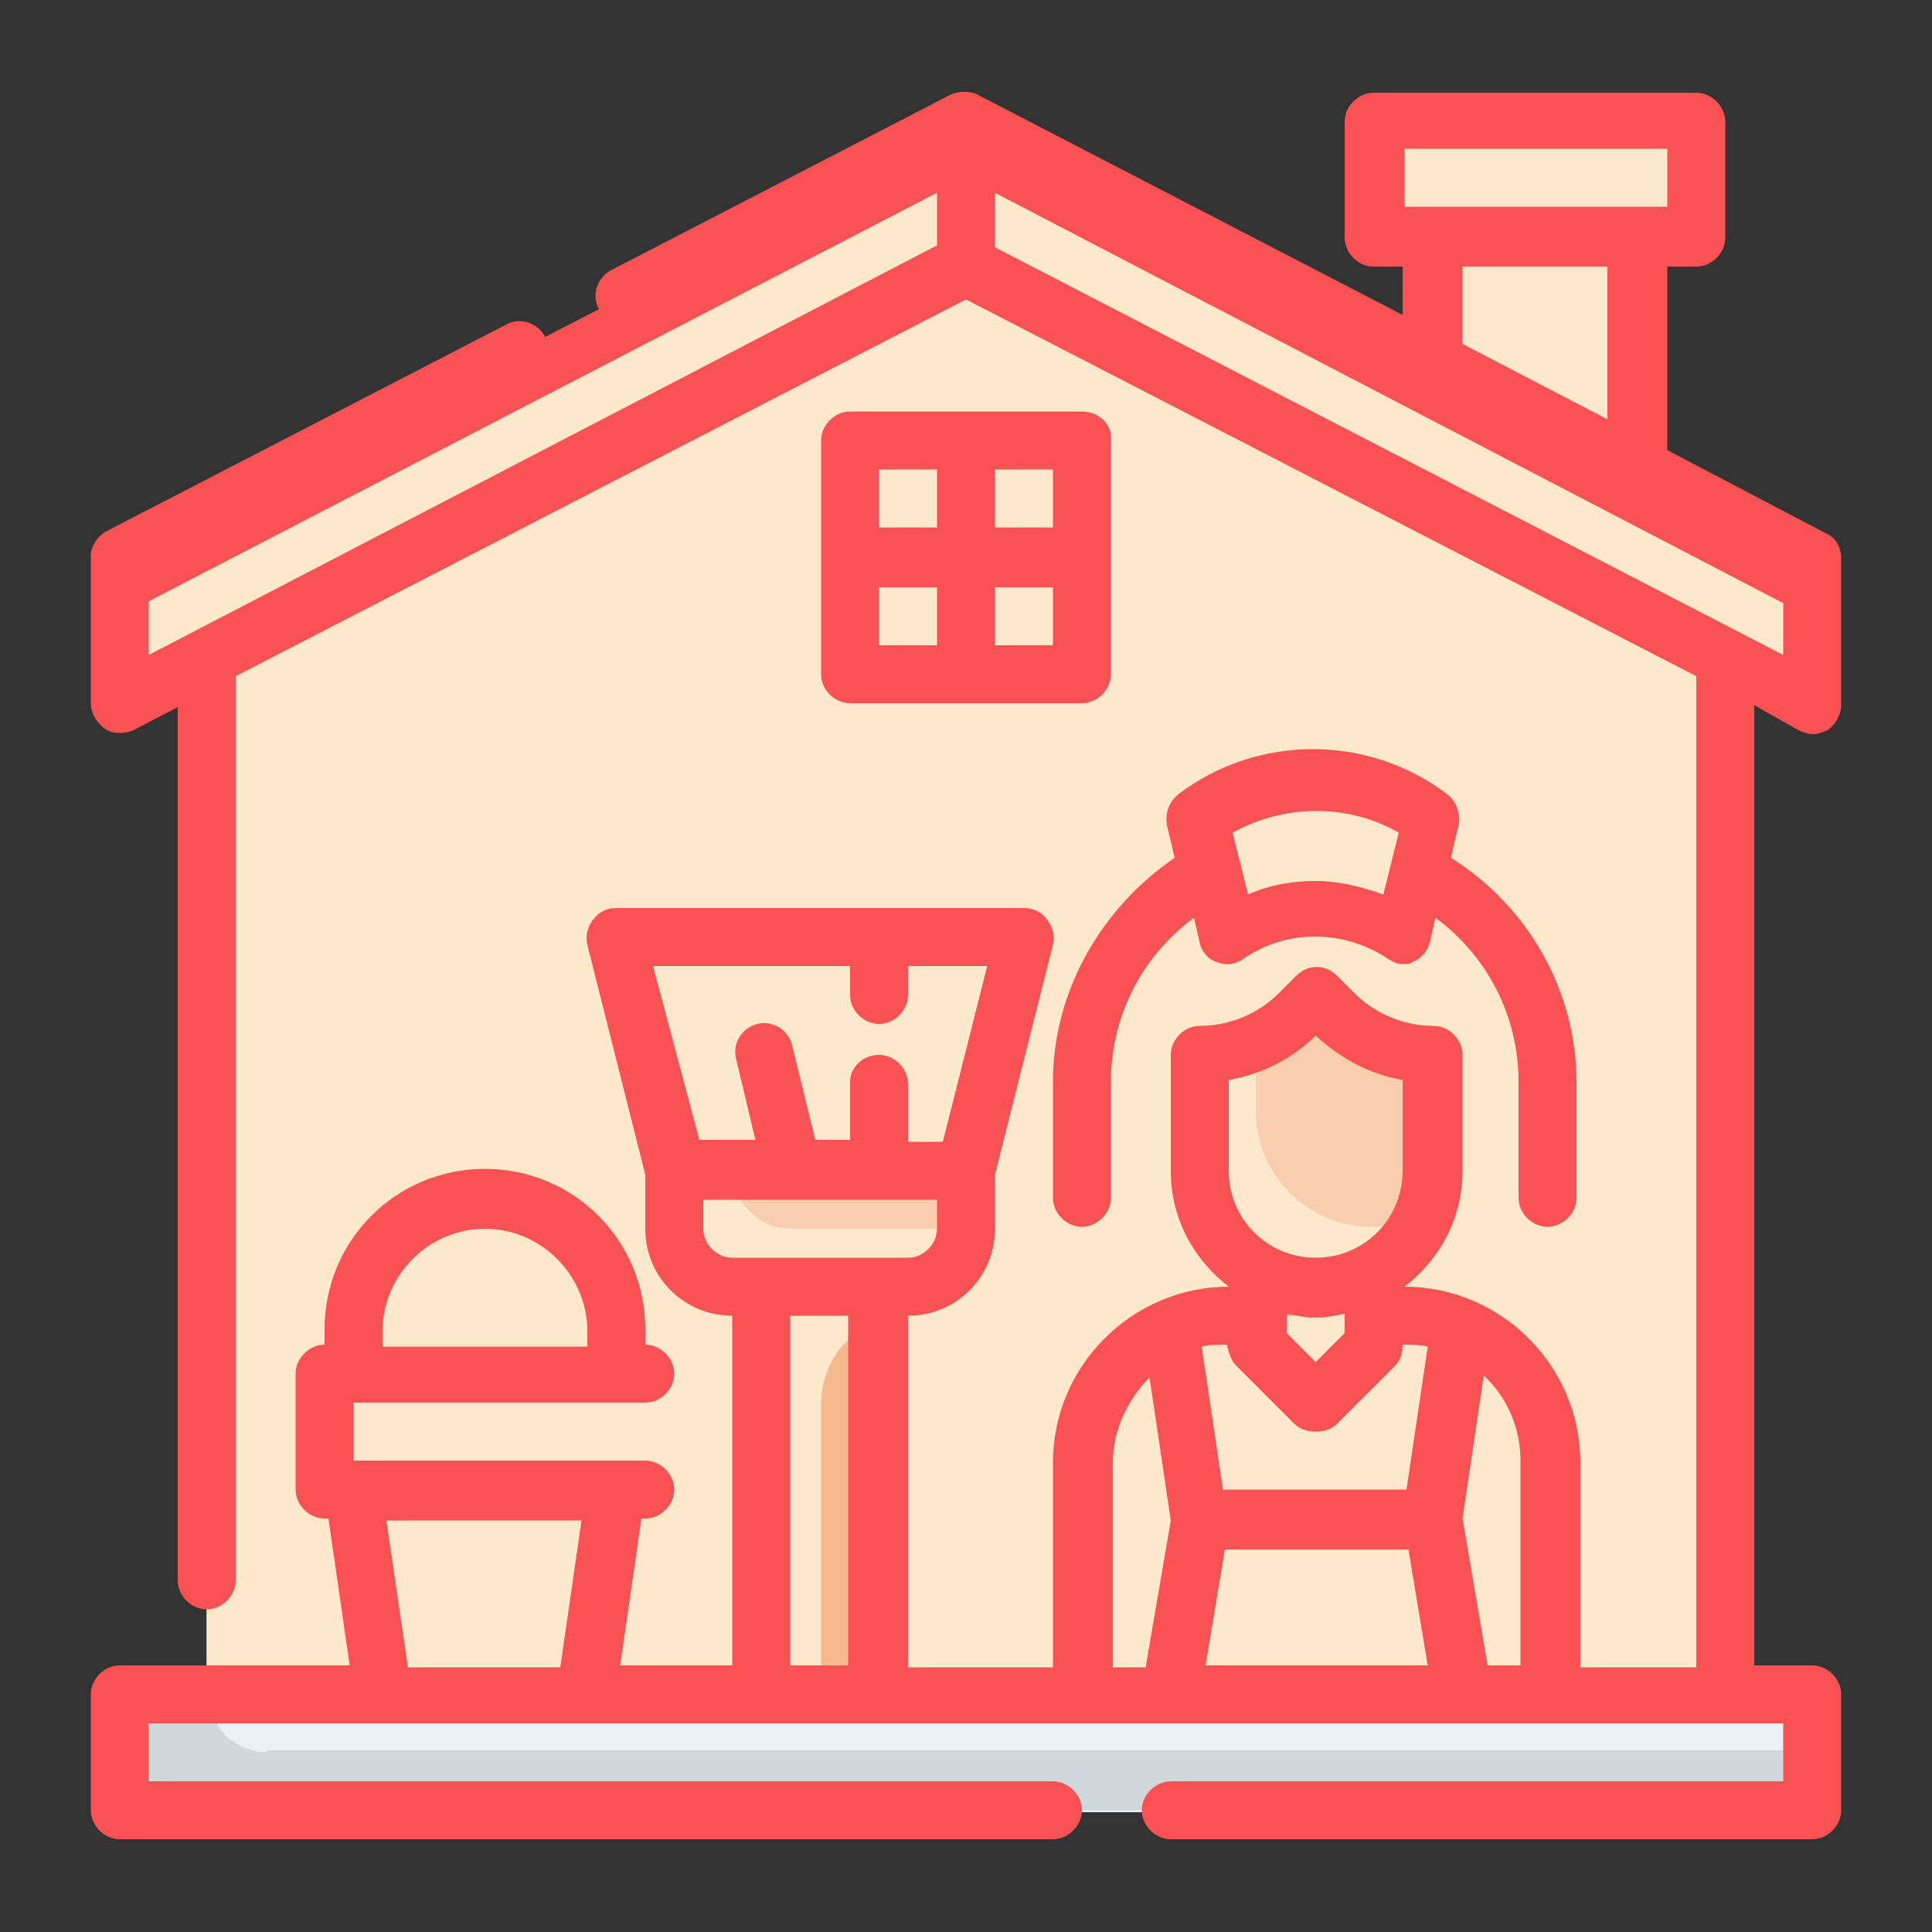 <?xml version="1.0" encoding="utf-8"?>
<!-- Generator: Adobe Illustrator 25.0.1, SVG Export Plug-In . SVG Version: 6.00 Build 0)  -->
<svg version="1.1" id="Layer_1" xmlns="http://www.w3.org/2000/svg" xmlns:xlink="http://www.w3.org/1999/xlink" x="0px" y="0px"
	 viewBox="0 0 100 100" style="enable-background:new 0 0 100 100;" xml:space="preserve">
<rect x="0" y="0" width="100" height="100" fill="#333333" stroke="none"/>
<style type="text/css">
	.st0{fill:#FCE8CB;}
	.st1{fill:#E9F1F2;}
	.st2{fill:#FA5252;}
	.st3{fill:#D0D8DA;}
	.st4{fill:#F3A268;}
	.st5{fill:#F9CDAE;}
	.st6{fill:#F6B98D;}
</style>
<g>
	<g id="Color">
		<g>
			<g>
				<path class="st0" d="M74.2,12.2h10.6v15.1H74.2V12.2z"/>
				<path class="st0" d="M78.7,18.3c0-1.7,1.4-3,3-3h3v-3H74.2v15.1h10.6v-5.6L78.7,18.3z"/>
				<path class="st0" d="M71.1,6.2h16.6v6H71.1V6.2z"/>
				<path class="st0" d="M77.2,9.2c-1.7,0-3-1.4-3-3h-3v6h16.6v-3H77.2z"/>
				<path class="st0" d="M89.3,87.8H10.7V28.9L50,9.2l39.3,19.6V87.8z"/>
				<path class="st0" d="M65.1,72.7c-17.5,0-31.7-14.2-31.7-31.7V26.9L50,18.3l39.3,20.3v-9.7L50,9.2L10.7,28.9v58.9h78.5V72.7H65.1
					z"/>
				<path class="st1" d="M6.2,87.8h87.6v6H6.2V87.8z"/>
				<g>
					<path class="st2" d="M93.8,36.4L50,13.8V6.2l43.8,22.7V36.4z"/>
					<path class="st2" d="M50,13.8L6.2,36.4v-7.6L50,6.2V13.8z"/>
					<path class="st0" d="M44,22.8h6v6h-6V22.8z"/>
					<path class="st0" d="M50,22.8h6v6h-6V22.8z"/>
					<path class="st0" d="M50,28.9h6v6h-6V28.9z"/>
					<path class="st0" d="M44,28.9h6v6h-6V28.9z"/>
				</g>
				<path class="st0" d="M56,28.9h-6v-6L56,28.9z"/>
				<path class="st0" d="M50,28.9h-6v-6L50,28.9z"/>
				<path class="st0" d="M56,34.9h-6v-6L56,34.9z"/>
				<path class="st0" d="M50,34.9h-6v-6L50,34.9z"/>
				<path class="st0" d="M50,13.8l43.8,22.7v-4.5L50,9.2V13.8z"/>
				<path class="st0" d="M6.2,36.4L50,13.8V9.2L6.2,31.9V36.4z"/>
				<path class="st3" d="M13.8,90.7c-1.6,0-3-1.3-3-3H6.2v6h87.6v-3.1H13.8z"/>
			</g>
			<g>
				<path class="st0" d="M80.2,62.1H56v-6C56,49.4,61.4,44,68.1,44S80.2,49.4,80.2,56V62.1z"/>
				<path class="st0" d="M75.7,54.5v-0.2c0-0.8-0.5-1.6-1.2-2c-1-0.5-1.5-1.7-1.1-2.8l1.5-3.6c-1.9-1.3-4.2-2-6.7-2
					C61.4,44,56,49.4,56,56v6h24.2v-3C77.7,59.1,75.7,57,75.7,54.5L75.7,54.5z"/>
				<path class="st0" d="M80.2,87.8H56V75.7c0-4.2,3.4-7.5,7.5-7.5h9.1c4.2,0,7.6,3.4,7.6,7.5V87.8z"/>
				<path class="st0" d="M77.2,84.7c-5.8,0-10.6-4.7-10.6-10.6v-6h-3c-4.2,0-7.5,3.4-7.5,7.5v12.1h24.2v-3H77.2z"/>
				<path class="st0" d="M71.1,69.6l-3,3l-3-3v-6h6V69.6z"/>
				<path class="st0" d="M75.7,87.8H60.6l1.5-9.1h12.1L75.7,87.8z"/>
				<path class="st0" d="M72.7,48.5c-2.7-1.8-6.3-1.8-9.1,0l-1.5-6c3.6-2.7,8.5-2.7,12.1,0L72.7,48.5z"/>
				<path class="st0" d="M67.6,78.7h-5.6l-1.5,9.1h15.1l-0.5-3.2C71.8,83.9,69.1,81.7,67.6,78.7L67.6,78.7z"/>
				<path class="st4" d="M66.6,68.1c1.8,0,3.4-0.8,4.5-2.1v-2.4h-6v6l1.5,1.5V68.1z"/>
				<path class="st5" d="M68.1,66.6c-3.3,0-6-2.7-6-6v-6c1.9,0,3.8-0.8,5.2-2.1l0.9-0.9l0.9,0.9c1.4,1.4,3.2,2.1,5.2,2.1v6
					C74.2,63.9,71.5,66.6,68.1,66.6z"/>
				<path class="st0" d="M69,52.4l-0.9-0.9l-0.9,0.9c-1.4,1.4-3.2,2.1-5.2,2.1v6c0,3.3,2.7,6,6,6c2.5,0,4.6-1.5,5.5-3.6
					c-0.8,0.4-1.6,0.6-2.5,0.6c-3.3,0-6-2.7-6-6v-2.2c0.8-0.4,1.5-0.8,2.1-1.5l0.9-0.9l0.9,0.9c1.4,1.4,3.2,2.1,5.2,2.1v-1.5
					C72.2,54.5,70.4,53.8,69,52.4z"/>
				<path class="st0" d="M63.6,48.5c2.7-1.8,6.3-1.8,9.1,0l0.9-3.4c-1.5-1-3.2-1.5-4.9-1.6c-1.6-0.1-2.9-1.1-3.2-2.7
					c-1.2,0.3-2.3,0.9-3.3,1.6L63.6,48.5z"/>
			</g>
			<g>
				<path class="st6" d="M39.4,66.6h6v21.1h-6V66.6z"/>
				<path class="st5" d="M47,66.6h-9.1c-1.7,0-3-1.4-3-3v-3H50v3C50,65.3,48.6,66.6,47,66.6z"/>
				<path class="st0" d="M50,60.6H34.9l-3-12.1H53L50,60.6z"/>
				<path class="st0" d="M47.4,57.5c-5.3,0-9.9-3.8-10.8-9.1h-4.8l3,12.1H50l0.8-3H47.4z"/>
				<path class="st0" d="M37.9,60.6h-3v3c0,1.7,1.4,3,3,3H47c1.7,0,3-1.4,3-3h-9.1C39.3,63.6,37.9,62.2,37.9,60.6z"/>
				<path class="st0" d="M45.5,68.4v-1.8h-6v21.1h3V72.7C42.5,70.7,43.7,69,45.5,68.4z"/>
			</g>
			<g>
				<path class="st0" d="M16.8,71.1h16.6v6H16.8V71.1z"/>
				<path class="st0" d="M31.9,77.2H18.3l1.5,10.6h10.6L31.9,77.2z"/>
				<path class="st0" d="M22.8,74.2c-1.7,0-3-1.4-3-3h-3v6h16.6v-3H22.8z"/>
				<path class="st0" d="M27.4,80.2h4.1l0.4-3H18.3l1.5,10.6h3v-3C22.8,82.2,24.8,80.2,27.4,80.2z"/>
			</g>
		</g>
	</g>
	<g id="Outline_copy">
		<g>
			<path class="st2" d="M93.1,37.8c0.2,0.1,0.5,0.2,0.7,0.2c0.3,0,0.5-0.1,0.8-0.2c0.4-0.3,0.7-0.8,0.7-1.3v-7.6
				c0-0.6-0.3-1.1-0.8-1.3l-8.2-4.3v-9.5h1.5c0.8,0,1.5-0.7,1.5-1.5v-6c0-0.8-0.7-1.5-1.5-1.5H71.1c-0.8,0-1.5,0.7-1.5,1.5v6
				c0,0.8,0.7,1.5,1.5,1.5h1.5v2.5l-22-11.4c-0.4-0.2-1-0.2-1.4,0L31.6,14c-0.7,0.4-1,1.3-0.6,2c0.4,0.7,1.3,1,2,0.6l15.5-8v4.1
				L7.7,33.9v-4.2l19.9-10.3c0.7-0.4,1-1.3,0.6-2c-0.4-0.7-1.3-1-2-0.6L5.5,27.5c-0.5,0.3-0.8,0.8-0.8,1.3v7.6c0,0.5,0.3,1,0.7,1.3
				c0.4,0.3,1,0.3,1.5,0.1l2.3-1.2v45.2c0,0.8,0.7,1.5,1.5,1.5s1.5-0.7,1.5-1.5V35L50,15.5L87.8,35v51.3h-6V75.7
				c0-5-4.1-9.1-9.1-9.1v0c1.8-1.4,3-3.5,3-6v-6c0-0.8-0.7-1.5-1.5-1.5c-1.5,0-3-0.6-4.1-1.7l-0.9-0.9c-0.6-0.6-1.5-0.6-2.1,0
				l-0.9,0.9c-1.1,1.1-2.6,1.7-4.1,1.7c-0.8,0-1.5,0.7-1.5,1.5v6c0,2.5,1.2,4.6,3,6v0c-5,0-9.1,4.1-9.1,9.1v10.6H47V68.1
				c2.5,0,4.5-2,4.5-4.5v-2.8l3-11.9c0.1-0.5,0-0.9-0.3-1.3C53.9,47.2,53.5,47,53,47H31.9c-0.5,0-0.9,0.2-1.2,0.6
				c-0.3,0.4-0.4,0.8-0.3,1.3l3,11.9v2.8c0,2.5,2,4.5,4.5,4.5v18.1h-5.8l1.1-7.6h0.2c0.8,0,1.5-0.7,1.5-1.5s-0.7-1.5-1.5-1.5H18.3
				v-3h15.1c0.8,0,1.5-0.7,1.5-1.5s-0.7-1.5-1.5-1.5v-0.8c0-4.6-3.7-8.3-8.3-8.3s-8.3,3.7-8.3,8.3v0.8c-0.8,0-1.5,0.7-1.5,1.5v6
				c0,0.8,0.7,1.5,1.5,1.5H17l1.1,7.6H6.2c-0.8,0-1.5,0.7-1.5,1.5v6c0,0.8,0.7,1.5,1.5,1.5h48.3c0.8,0,1.5-0.7,1.5-1.5
				s-0.7-1.5-1.5-1.5H7.7v-3h84.6v3H60.6c-0.8,0-1.5,0.7-1.5,1.5s0.7,1.5,1.5,1.5h33.2c0.8,0,1.5-0.7,1.5-1.5v-6
				c0-0.8-0.7-1.5-1.5-1.5h-3V36.5L93.1,37.8z M78.7,86.2h-1.7l-1.3-7.6l1.1-7.4c1.2,1.1,1.9,2.7,1.9,4.4V86.2z M66.6,68
				c0.5,0.1,1,0.2,1.5,0.2s1-0.1,1.5-0.2v1l-1.5,1.5L66.6,69V68z M63.6,55.9c1.7-0.3,3.3-1.1,4.5-2.3c1.3,1.2,2.8,2,4.5,2.3v4.7
				c0,2.5-2,4.5-4.5,4.5c-2.5,0-4.5-2-4.5-4.5V55.9z M64,70.7l3,3c0.3,0.3,0.7,0.4,1.1,0.4s0.8-0.1,1.1-0.4l3-3
				c0.3-0.3,0.4-0.7,0.4-1.1c0.4,0,0.9,0,1.3,0.1l-1.1,7.4h-9.5l-1.1-7.4c0.4-0.1,0.8-0.1,1.3-0.1C63.6,70,63.7,70.4,64,70.7z
				 M57.6,75.7c0-1.7,0.8-3.3,1.9-4.4l1.1,7.4l-1.3,7.6h-1.7V75.7z M44,50v1.5c0,0.8,0.7,1.5,1.5,1.5c0.8,0,1.5-0.7,1.5-1.5V50h4.1
				l-2.3,9.1H47v-3c0-0.8-0.7-1.5-1.5-1.5S44,55.2,44,56v3h-1.8l-1.2-4.9c-0.2-0.8-1-1.3-1.8-1.1c-0.8,0.2-1.3,1-1.1,1.8l1,4.2h-2.9
				L33.8,50H44z M36.4,63.6v-1.5h12.1v1.5c0,0.8-0.7,1.5-1.5,1.5h-9.1C37.1,65.1,36.4,64.4,36.4,63.6z M19.8,68.9
				c0-2.9,2.4-5.3,5.3-5.3s5.3,2.4,5.3,5.3v0.8H19.8V68.9z M21.1,86.2L20,78.7h10.1l-1.1,7.6H21.1z M40.9,86.2V68.1h3v18.1H40.9z
				 M62.4,86.2l1-6h9.5l1,6H62.4z M92.3,33.9L51.5,12.8V8.7l40.8,21.1V33.9z M72.7,7.7h13.6v3H72.7V7.7z M75.7,13.8h7.5v7.9
				l-7.5-3.9V13.8z"/>
			<path class="st2" d="M56,21.3H44c-0.8,0-1.5,0.7-1.5,1.5v12.1c0,0.8,0.7,1.5,1.5,1.5H56c0.8,0,1.5-0.7,1.5-1.5V22.8
				C57.6,22,56.9,21.3,56,21.3z M54.5,27.3h-3v-3h3V27.3z M45.5,24.3h3v3h-3V24.3z M45.5,30.4h3v3h-3V30.4z M54.5,33.4h-3v-3h3V33.4
				z"/>
			<path class="st2" d="M54.5,56v6c0,0.8,0.7,1.5,1.5,1.5c0.8,0,1.5-0.7,1.5-1.5v-6c0-3.4,1.6-6.5,4.3-8.5l0.3,1.3
				c0.1,0.5,0.5,0.9,0.9,1c0.5,0.2,1,0.1,1.4-0.2c2.2-1.5,5.1-1.5,7.4,0c0.3,0.2,0.5,0.3,0.8,0.3c0.2,0,0.4,0,0.5-0.1
				c0.5-0.2,0.8-0.6,0.9-1l0.3-1.3c2.7,2,4.3,5.1,4.3,8.5v6c0,0.8,0.7,1.5,1.5,1.5c0.8,0,1.5-0.7,1.5-1.5v-6c0-4.7-2.5-9.1-6.5-11.6
				l0.4-1.7c0.1-0.6-0.1-1.2-0.6-1.6c-4.1-3.1-9.8-3.1-13.9,0c-0.5,0.4-0.7,1-0.6,1.6l0.4,1.7C57,47,54.5,51.3,54.5,56L54.5,56z
				 M72.4,43.1l-0.8,3.2c-1.1-0.4-2.3-0.7-3.5-0.7s-2.4,0.2-3.5,0.7l-0.8-3.2C66.5,41.6,69.8,41.6,72.4,43.1z"/>
		</g>
	</g>
</g>
</svg>
